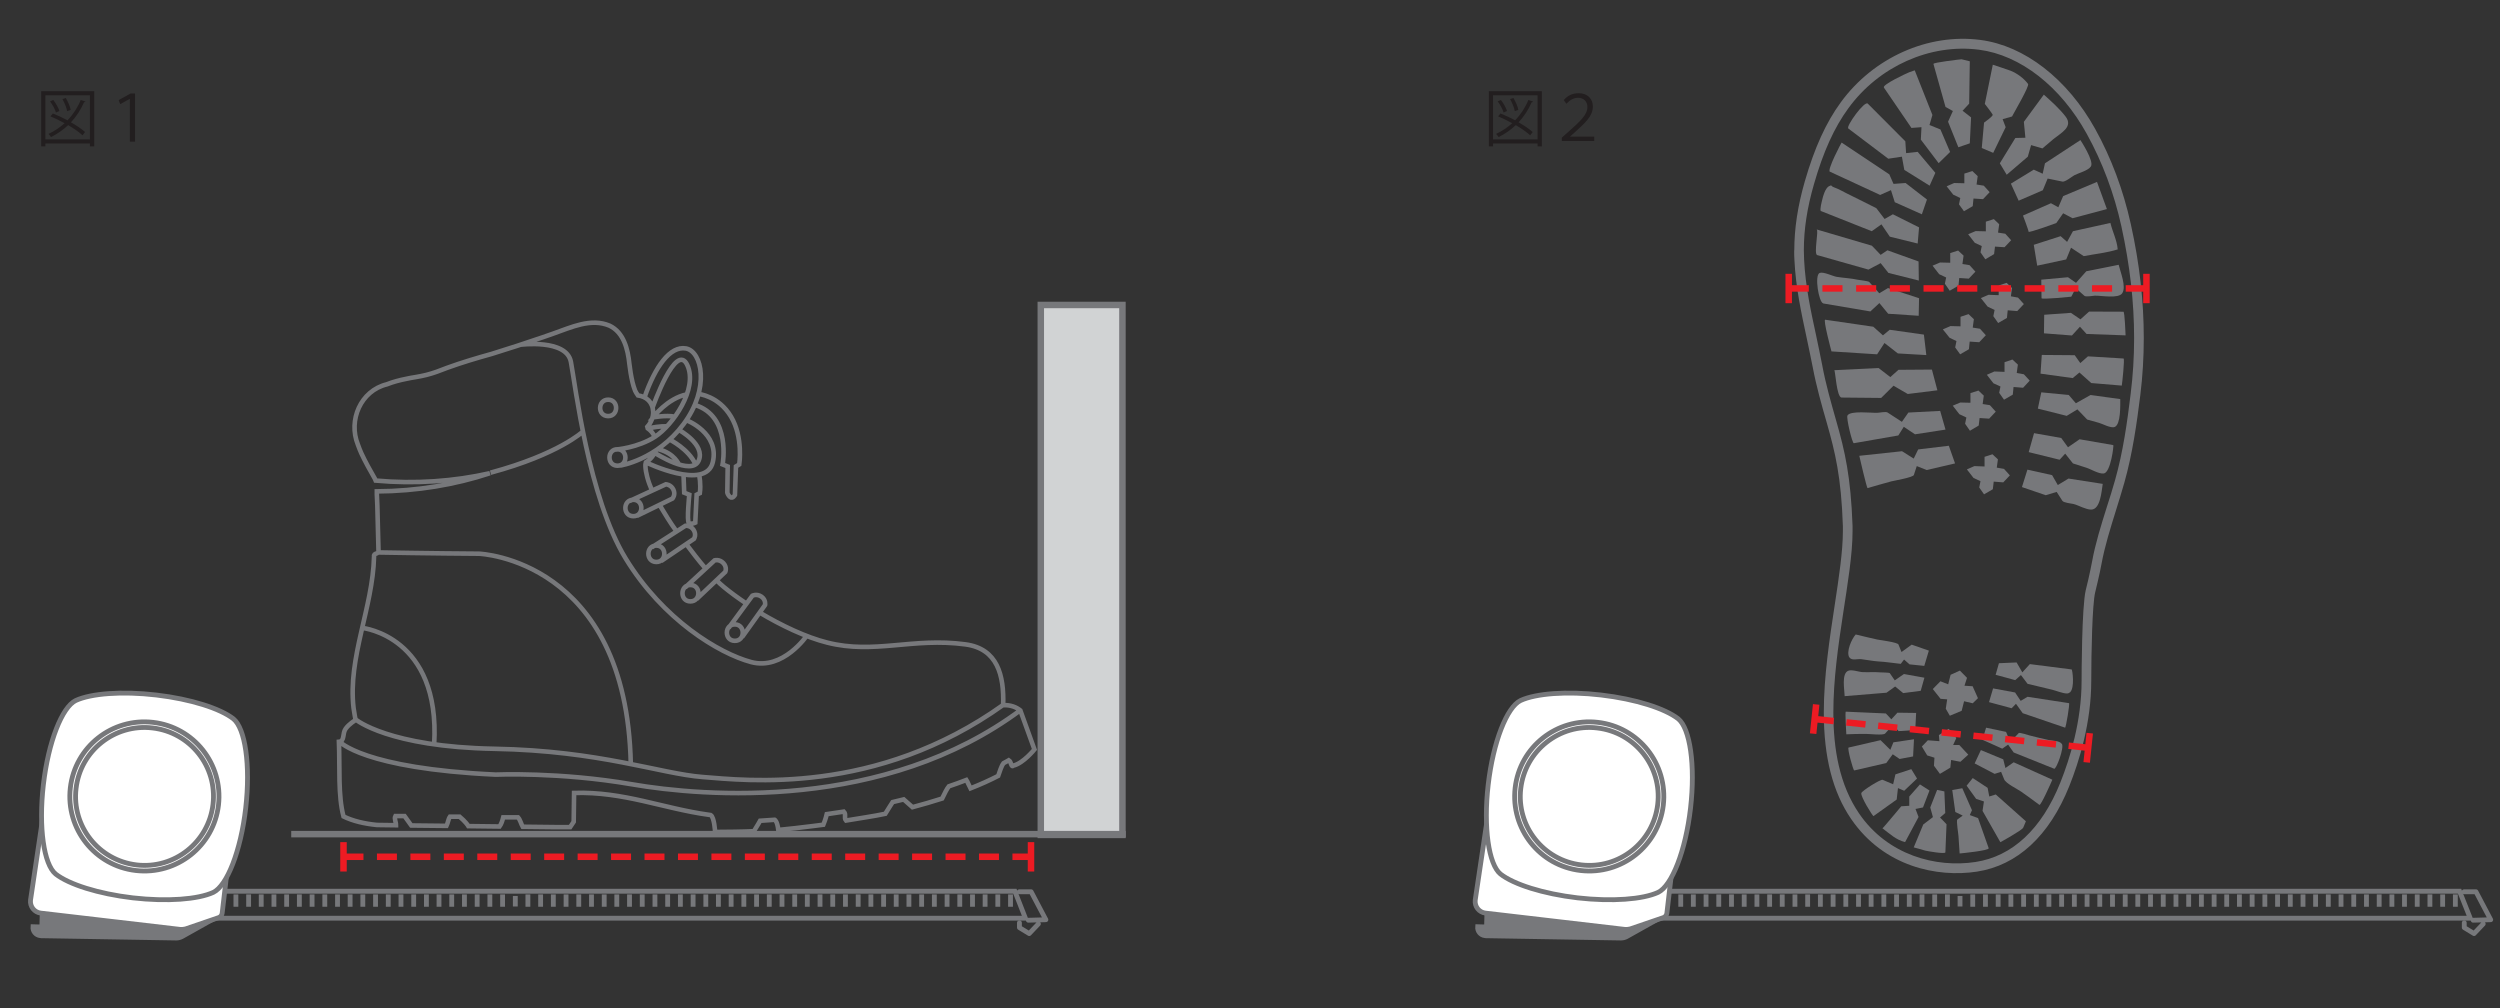 <?xml version="1.0" encoding="UTF-8"?><svg id="_レイヤー_1" xmlns="http://www.w3.org/2000/svg" xmlns:xlink="http://www.w3.org/1999/xlink" viewBox="0 0 196.58 79.3"><rect x="0" y="0" width="196.58" height="79.3" fill="#333333" stroke="none"/><defs><style>.cls-1{stroke-dasharray:0 0 1.58 1.07;}.cls-1,.cls-2,.cls-3,.cls-4,.cls-5,.cls-6,.cls-7,.cls-8,.cls-9{fill:none;}.cls-1,.cls-2,.cls-3,.cls-5{stroke:#ed1b23;}.cls-1,.cls-2,.cls-3,.cls-5,.cls-6{stroke-width:.51px;}.cls-3{stroke-dasharray:0 0 1.57 1.06;}.cls-10{fill:#77787b;}.cls-10,.cls-7,.cls-11,.cls-12,.cls-13{stroke-width:0px;}.cls-4{stroke-linecap:round;stroke-linejoin:round;}.cls-4,.cls-6,.cls-8,.cls-9{stroke:#77787b;}.cls-4,.cls-9{stroke-width:.38px;}.cls-5{stroke-dasharray:0 0 1.51 1;}.cls-14{clip-path:url(#clippath-1);}.cls-11{fill:#fff;}.cls-8{stroke-width:.36px;}.cls-8,.cls-9{stroke-miterlimit:10;}.cls-15{clip-path:url(#clippath);}.cls-12{fill:#d1d3d4;}.cls-13{fill:#221e1f;}</style><clipPath id="clippath"><rect class="cls-7" y="2.59" width="196.58" height="73.51"/></clipPath><clipPath id="clippath-1"><rect class="cls-7" y="2.59" width="196.58" height="73.51"/></clipPath></defs><g class="cls-15"><path class="cls-8" d="m53.39,36.54s-.34-.9-1.63-1.22m3.22,2.04s.15.71.05,1.42l-.25.12-.11,2.2s-.33.16-.5.02c-.18-.15.03-2.22.03-2.22l-.4-.16s-.04-.87-.05-1.34m-1.09-2.83s1.5.74,2.03,1.95m.24-5.54s1.57.14,2.55,1.78c.98,1.64.65,3.76.65,3.76l-.26.16-.08,2.24s-.18.32-.37.17c-.19-.15-.23-.36-.23-.36l.03-2.05-.4-.16s.71-3.81-2.19-4.68m-2.19,1.69s-.44-.07-1.47.16m2.42.12s2.1,1.15,1.55,2.41c-.55,1.26-3.44-.6-3.44-.6m2.47-2.58s2.62,1,2.08,3.3c-.54,2.29-5.23.03-5.23.03m2.23-3.61c-.71-.13-1.7.06-1.7.06,0,0,1.12-1.5,2.66-1.81m-5.25,5.6s2.88-.43,4.99-3.26c2.11-2.83,1.44-5.72.19-5.95-1.25-.22-2.42,1.43-3.26,3.84m-2.26,4.11s1.73-.13,3.09-1.01c1.36-.88,3.41-3.76,2.53-5.64-.88-1.88-2.72,3.33-2.72,3.33m-1.82,7.37l2.86-1.32s.4.02.59.42c.19.4-.07.7-.07.7l-2.81,1.37m1.18,2.47l2.65-1.7s.4-.04.64.33c.24.38.03.7.03.7l-2.59,1.75m1.89,2.08l2.32-2.14s.38-.11.69.22c.31.33.15.69.15.69l-2.26,2.14m2.52,2.27l1.87-2.54s.35-.18.72.08c.36.26.28.65.28.65l-1.81,2.53m-31.67,8.2s1.85,2.13,12.29,2.61c0,0,5.04-.22,10.71.76,5.66.98,19.89,2.13,30.59-5.85m-51.76-6.44s6.13.66,5.63,9.14m11.7-24.59s-1.89,1.79-7.27,3.24m2.33-10.06s3.64-.48,3.99,1.34c.35,1.82,1.38,10.67,4.31,15.47,2.93,4.8,7.33,7.46,9.86,8.14,2.53.68,4.4-2.1,4.4-2.1m-33.74-6.52s4.53.08,7.95.1c0,0,11.6.43,11.93,16.54m-21.61-3.49s2.56,2.14,10.89,2.29c8.33.15,13.02,1.96,16.38,2.22,3.36.26,13.62,1.49,23.65-5.69m-31.08-23.98c.83.01.82,1.3-.02,1.29s-.82-1.3.02-1.29Zm.71,5.19c-.83-.01-.82-1.31.02-1.29.83.01.82,1.31-.02,1.29Zm1.27,2.68c.84.01.82,1.31-.02,1.29-.83-.01-.82-1.3.02-1.29Zm1.81,3.6c.83.01.82,1.3-.02,1.29-.83-.01-.82-1.31.02-1.29Zm2.66,4.39c-.83,0-.82-1.3.02-1.29.83.01.82,1.3-.02,1.29Zm3.51,1.81c.83.01.82,1.31-.02,1.29-.83-.01-.82-1.3.02-1.29Zm.9-1.64c-.66-.44-1.26-.88-1.77-1.3-.2-.17-.41-.35-.61-.56m-.85-.92c-.52-.6-1.03-1.27-1.52-1.92m-.76-1c-.48-.66-.91-1.37-1.34-2.09m-.58-1.12c-.14-.33-.28-.69-.37-1.05-.08-.29-.13-.59-.14-.86,0-.09,0-.18.03-.28.36-.23.65-.56.77-.96m-.08-1.07c-.12-.27-.31-.49-.54-.65-.01-.04-.02-.08-.03-.12.29-.32.47-.74.46-1.17-.03-.79-.54-1.2-1.2-1.3-.09-.13-.17-.26-.22-.37-.17-.43-.27-.91-.35-1.38-.04-.24-.07-.48-.1-.71-.12-1.19-.45-2.49-1.56-3.02-1.46-.62-3.02.13-4.42.62-.27.09-.53.18-.8.28-1.34.46-2.69.9-4.05,1.32-1.19.33-2.36.68-3.49,1.09-.28.1-.57.21-.85.32-.25.09-.52.17-.79.24-.27.07-.55.12-.83.17-.25.04-.5.08-.76.14-.26.05-.51.11-.77.18-.25.07-.5.15-.75.25-2.07.51-3.05,2.83-2.28,4.74.08.23.17.45.27.68.31.67.69,1.34,1.07,2.01.02.04.04.09.06.14,3.12.28,6.16.06,8.98-.58-2.72.9-5.72,1.41-8.89,1.43,0,.08,0,.16,0,.24.01.29.03.57.04.87.04,1.16.05,2.35.09,3.52.06.36-.42.16-.35.51-.1,4.02-2.07,7.91-1.61,11.89.04.32.16.95.16.95,0,0-.5.29-.78.68-.27.36-.06.99-.53,1.03.08,2-.08,4.22.36,5.87.74.36,1.63.57,2.63.67l1.5.02c0-.27-.16-.51-.05-.72h.72s.53.74.53.74l2.77.03c.11-.22.13-.52.27-.72h.76c.45.38.65.67.69.74h0s2.45.03,2.45.03c.14-.19.22-.45.29-.72h1.16c.18.2.24.51.37.74l2.6.03h1.13s.28-.42.28-.42l.03-2.27c3.91-.12,7.01,1.23,10.6,1.72.14.02,0,0,.14.02.29.16.35,1.33.35,1.33.75,0,2.27-.02,3.05-.06.26-.41.49-.82.49-.82.38-.02.76-.05,1.15-.08,0,0,.2.11.28.8.7-.06,1.95-.21,2.67-.3.29-.04.58-.07.87-.11.18-.43.27-.83.27-.83.45-.06.9-.13,1.34-.2.21.21-.01.49.17.7.92-.16,2.22-.34,3.09-.53.28-.46.58-.92.58-.92.29-.07.58-.14.87-.21l.69.61c.81-.22,1.59-.44,2.33-.68.18-.38.39-.79.53-.96.48-.16.94-.33,1.38-.5.07.1.19.42.32.66.79-.31,1.52-.64,2.18-.98.13-.34.22-.73.42-1,.14-.08.29-.15.42-.23.19.12.18.61.36.42.78-.19,1.65-1.27,1.65-1.27l-1.11-3.07c-.31-.25-.76-.44-1.35-.41.08-2.36-.45-4.44-2.96-4.78-4.15-.56-7.17.8-10.87-.14-1.64-.41-3.6-1.33-5.33-2.37"/></g><rect class="cls-12" x="81.84" y="23.98" width="6.42" height="41.67"/><rect class="cls-6" x="81.84" y="23.98" width="6.42" height="41.67"/><line class="cls-6" x1="22.9" y1="65.59" x2="88.52" y2="65.59"/><line class="cls-3" x1="27.01" y1="67.37" x2="81.07" y2="67.37"/><line class="cls-2" x1="27.01" y1="66.22" x2="27.01" y2="68.53"/><line class="cls-2" x1="81.07" y1="66.22" x2="81.07" y2="68.53"/><polygon class="cls-9" points="17.09 72.2 80.63 72.2 79.8 70.08 17.4 70.08 17.09 72.2"/><line class="cls-9" x1="18.55" y1="70.33" x2="18.55" y2="71.3"/><line class="cls-9" x1="19.55" y1="70.33" x2="19.55" y2="71.3"/><line class="cls-9" x1="20.54" y1="70.33" x2="20.54" y2="71.3"/><line class="cls-9" x1="21.54" y1="70.33" x2="21.54" y2="71.3"/><line class="cls-9" x1="22.54" y1="70.33" x2="22.54" y2="71.3"/><line class="cls-9" x1="23.54" y1="70.33" x2="23.54" y2="71.3"/><line class="cls-9" x1="24.54" y1="70.33" x2="24.54" y2="71.3"/><line class="cls-9" x1="25.54" y1="70.33" x2="25.54" y2="71.3"/><line class="cls-9" x1="26.54" y1="70.33" x2="26.54" y2="71.3"/><line class="cls-9" x1="27.53" y1="70.33" x2="27.53" y2="71.3"/><line class="cls-9" x1="28.53" y1="70.33" x2="28.53" y2="71.3"/><line class="cls-9" x1="29.53" y1="70.33" x2="29.53" y2="71.3"/><line class="cls-9" x1="30.53" y1="70.33" x2="30.53" y2="71.3"/><line class="cls-9" x1="31.53" y1="70.33" x2="31.53" y2="71.3"/><line class="cls-9" x1="32.53" y1="70.33" x2="32.53" y2="71.3"/><line class="cls-9" x1="33.53" y1="70.33" x2="33.53" y2="71.3"/><line class="cls-9" x1="34.52" y1="70.33" x2="34.52" y2="71.3"/><line class="cls-9" x1="35.52" y1="70.33" x2="35.52" y2="71.3"/><line class="cls-9" x1="36.52" y1="70.33" x2="36.52" y2="71.3"/><line class="cls-9" x1="37.52" y1="70.33" x2="37.52" y2="71.3"/><line class="cls-9" x1="38.52" y1="70.33" x2="38.52" y2="71.3"/><line class="cls-9" x1="39.52" y1="70.33" x2="39.52" y2="71.3"/><line class="cls-9" x1="40.52" y1="70.45" x2="40.52" y2="71.28"/><line class="cls-9" x1="41.51" y1="70.33" x2="41.51" y2="71.3"/><line class="cls-9" x1="42.51" y1="70.33" x2="42.51" y2="71.3"/><line class="cls-9" x1="43.51" y1="70.33" x2="43.51" y2="71.3"/><line class="cls-9" x1="44.51" y1="70.33" x2="44.51" y2="71.3"/><line class="cls-9" x1="45.51" y1="70.33" x2="45.51" y2="71.3"/><line class="cls-9" x1="46.51" y1="70.33" x2="46.51" y2="71.3"/><line class="cls-9" x1="47.51" y1="70.33" x2="47.51" y2="71.3"/><line class="cls-9" x1="48.5" y1="70.33" x2="48.5" y2="71.3"/><line class="cls-9" x1="49.5" y1="70.33" x2="49.5" y2="71.3"/><line class="cls-9" x1="50.5" y1="70.33" x2="50.5" y2="71.3"/><line class="cls-9" x1="51.5" y1="70.33" x2="51.5" y2="71.3"/><line class="cls-9" x1="52.5" y1="70.33" x2="52.5" y2="71.3"/><line class="cls-9" x1="53.5" y1="70.33" x2="53.5" y2="71.3"/><line class="cls-9" x1="54.5" y1="70.33" x2="54.5" y2="71.3"/><line class="cls-9" x1="55.5" y1="70.33" x2="55.5" y2="71.3"/><line class="cls-9" x1="56.49" y1="70.33" x2="56.49" y2="71.3"/><line class="cls-9" x1="57.49" y1="70.33" x2="57.49" y2="71.3"/><line class="cls-9" x1="58.49" y1="70.33" x2="58.49" y2="71.3"/><line class="cls-9" x1="59.49" y1="70.33" x2="59.49" y2="71.3"/><line class="cls-9" x1="60.49" y1="70.33" x2="60.49" y2="71.3"/><line class="cls-9" x1="61.49" y1="70.33" x2="61.49" y2="71.3"/><line class="cls-9" x1="62.49" y1="70.33" x2="62.49" y2="71.3"/><line class="cls-9" x1="63.48" y1="70.33" x2="63.48" y2="71.3"/><line class="cls-9" x1="64.48" y1="70.33" x2="64.48" y2="71.3"/><line class="cls-9" x1="65.48" y1="70.33" x2="65.48" y2="71.3"/><line class="cls-9" x1="66.48" y1="70.33" x2="66.48" y2="71.3"/><line class="cls-9" x1="67.48" y1="70.33" x2="67.48" y2="71.3"/><line class="cls-9" x1="68.48" y1="70.33" x2="68.48" y2="71.3"/><line class="cls-9" x1="69.48" y1="70.33" x2="69.48" y2="71.3"/><line class="cls-9" x1="70.47" y1="70.33" x2="70.47" y2="71.3"/><line class="cls-9" x1="71.47" y1="70.33" x2="71.47" y2="71.3"/><line class="cls-9" x1="72.47" y1="70.33" x2="72.47" y2="71.3"/><line class="cls-9" x1="73.47" y1="70.33" x2="73.47" y2="71.3"/><line class="cls-9" x1="74.47" y1="70.33" x2="74.47" y2="71.3"/><line class="cls-9" x1="75.47" y1="70.33" x2="75.47" y2="71.3"/><line class="cls-9" x1="76.47" y1="70.33" x2="76.47" y2="71.3"/><line class="cls-9" x1="77.46" y1="70.33" x2="77.46" y2="71.3"/><line class="cls-9" x1="78.46" y1="70.33" x2="78.46" y2="71.3"/><line class="cls-9" x1="79.46" y1="70.33" x2="79.46" y2="71.3"/><g class="cls-14"><path class="cls-10" d="m3.21,73.58l10.65.18c.15,0,.3-.04.44-.11l2.57-1.44-13.53-1.24-.05,1.92-.7-.02c-.03.35.22.66.57.7.02,0,.04,0,.06,0"/><path class="cls-9" d="m3.21,73.58l10.65.18c.15,0,.3-.04.44-.11l2.57-1.44-13.53-1.24-.05,1.92-.7-.02c-.03.35.22.66.57.7.02,0,.04,0,.06,0"/><path class="cls-11" d="m17.81,68.89l-.34,2.91c-.02.16-.13.3-.27.35l-2.6.89c-.14.04-.29.05-.44.04l-10.95-1.28c-.51-.06-.87-.52-.81-1.03l.91-6.11,14.5,4.23Z"/><path class="cls-9" d="m17.81,68.89l-.34,2.91c-.02.16-.13.3-.27.35l-2.6.89c-.14.04-.29.05-.44.04l-10.95-1.28c-.51-.06-.87-.52-.81-1.03l.91-6.11,14.5,4.23Z"/><path class="cls-11" d="m19.32,63.55c.39-3.38-.04-6.28-.97-7.03-1.04-.81-3.34-1.55-6.06-1.87-2.72-.32-5.13-.12-6.33.43-1.08.52-2.16,3.25-2.55,6.62-.39,3.38.04,6.28.97,7.03,1.04.81,3.34,1.55,6.06,1.87,2.72.31,5.13.12,6.33-.43,1.08-.52,2.16-3.25,2.55-6.62"/><path class="cls-9" d="m19.32,63.55c.39-3.38-.04-6.28-.97-7.03-1.04-.81-3.34-1.55-6.06-1.87-2.72-.32-5.13-.12-6.33.43-1.08.52-2.16,3.25-2.55,6.62-.39,3.38.04,6.28.97,7.03,1.04.81,3.34,1.55,6.06,1.87,2.72.31,5.13.12,6.33-.43,1.08-.52,2.16-3.25,2.55-6.62"/><path class="cls-9" d="m10.74,68.01c-2.98-.35-5.11-3.04-4.76-6.01.34-2.98,3.04-5.11,6.01-4.76,2.98.34,5.11,3.04,4.76,6.01-.35,2.98-3.04,5.11-6.02,4.76m6.45-4.71c.37-3.22-1.93-6.13-5.15-6.5-3.22-.37-6.13,1.93-6.5,5.15-.37,3.22,1.93,6.13,5.15,6.5,3.22.37,6.13-1.93,6.5-5.15"/><path class="cls-4" d="m80.16,72.56v.38l.77.47.72-.76m-1.5-2.53h.93l1.16,2.2-1.38.04"/><polygon class="cls-9" points="130.7 72.2 194.24 72.2 193.4 70.08 131.01 70.08 130.7 72.2"/><line class="cls-9" x1="132.16" y1="70.33" x2="132.16" y2="71.3"/><line class="cls-9" x1="133.15" y1="70.33" x2="133.15" y2="71.3"/><line class="cls-9" x1="134.15" y1="70.33" x2="134.15" y2="71.3"/><line class="cls-9" x1="135.15" y1="70.33" x2="135.15" y2="71.3"/><line class="cls-9" x1="136.15" y1="70.33" x2="136.15" y2="71.3"/><line class="cls-9" x1="137.15" y1="70.33" x2="137.15" y2="71.3"/><line class="cls-9" x1="138.15" y1="70.33" x2="138.15" y2="71.3"/><line class="cls-9" x1="139.15" y1="70.33" x2="139.15" y2="71.3"/><line class="cls-9" x1="140.14" y1="70.33" x2="140.14" y2="71.3"/><line class="cls-9" x1="141.14" y1="70.33" x2="141.14" y2="71.3"/><line class="cls-9" x1="142.14" y1="70.33" x2="142.14" y2="71.3"/><line class="cls-9" x1="143.14" y1="70.33" x2="143.14" y2="71.3"/><line class="cls-9" x1="144.14" y1="70.33" x2="144.14" y2="71.3"/><line class="cls-9" x1="145.14" y1="70.33" x2="145.14" y2="71.3"/><line class="cls-9" x1="146.14" y1="70.33" x2="146.14" y2="71.3"/><line class="cls-9" x1="147.13" y1="70.33" x2="147.13" y2="71.3"/><line class="cls-9" x1="148.13" y1="70.33" x2="148.13" y2="71.3"/><line class="cls-9" x1="149.13" y1="70.33" x2="149.13" y2="71.3"/><line class="cls-9" x1="150.13" y1="70.33" x2="150.13" y2="71.3"/><line class="cls-9" x1="151.13" y1="70.33" x2="151.13" y2="71.3"/><line class="cls-9" x1="152.13" y1="70.33" x2="152.13" y2="71.3"/><line class="cls-9" x1="153.13" y1="70.33" x2="153.13" y2="71.3"/><line class="cls-9" x1="154.12" y1="70.45" x2="154.12" y2="71.28"/><line class="cls-9" x1="155.12" y1="70.33" x2="155.12" y2="71.3"/><line class="cls-9" x1="156.12" y1="70.33" x2="156.12" y2="71.3"/><line class="cls-9" x1="157.12" y1="70.33" x2="157.12" y2="71.3"/><line class="cls-9" x1="158.12" y1="70.33" x2="158.12" y2="71.3"/><line class="cls-9" x1="159.12" y1="70.33" x2="159.12" y2="71.3"/><line class="cls-9" x1="160.12" y1="70.33" x2="160.12" y2="71.3"/><line class="cls-9" x1="161.11" y1="70.33" x2="161.11" y2="71.3"/><line class="cls-9" x1="162.11" y1="70.33" x2="162.11" y2="71.3"/><line class="cls-9" x1="163.11" y1="70.33" x2="163.11" y2="71.3"/><line class="cls-9" x1="164.11" y1="70.33" x2="164.11" y2="71.3"/><line class="cls-9" x1="165.11" y1="70.33" x2="165.11" y2="71.3"/><line class="cls-9" x1="166.11" y1="70.33" x2="166.11" y2="71.3"/><line class="cls-9" x1="167.11" y1="70.33" x2="167.11" y2="71.3"/><line class="cls-9" x1="168.1" y1="70.33" x2="168.1" y2="71.3"/><line class="cls-9" x1="169.1" y1="70.33" x2="169.1" y2="71.3"/><line class="cls-9" x1="170.1" y1="70.33" x2="170.1" y2="71.3"/><line class="cls-9" x1="171.1" y1="70.33" x2="171.1" y2="71.3"/><line class="cls-9" x1="172.1" y1="70.33" x2="172.1" y2="71.3"/><line class="cls-9" x1="173.1" y1="70.33" x2="173.1" y2="71.3"/><line class="cls-9" x1="174.1" y1="70.33" x2="174.1" y2="71.3"/><line class="cls-9" x1="175.09" y1="70.33" x2="175.09" y2="71.3"/><line class="cls-9" x1="176.09" y1="70.33" x2="176.09" y2="71.3"/><line class="cls-9" x1="177.09" y1="70.33" x2="177.09" y2="71.3"/><line class="cls-9" x1="178.09" y1="70.33" x2="178.09" y2="71.3"/><line class="cls-9" x1="179.09" y1="70.33" x2="179.09" y2="71.3"/><line class="cls-9" x1="180.09" y1="70.33" x2="180.09" y2="71.3"/><line class="cls-9" x1="181.09" y1="70.33" x2="181.09" y2="71.3"/><line class="cls-9" x1="182.08" y1="70.33" x2="182.08" y2="71.3"/><line class="cls-9" x1="183.08" y1="70.33" x2="183.08" y2="71.3"/><line class="cls-9" x1="184.08" y1="70.33" x2="184.08" y2="71.3"/><line class="cls-9" x1="185.08" y1="70.33" x2="185.08" y2="71.3"/><line class="cls-9" x1="186.08" y1="70.33" x2="186.08" y2="71.3"/><line class="cls-9" x1="187.08" y1="70.33" x2="187.08" y2="71.3"/><line class="cls-9" x1="188.08" y1="70.33" x2="188.08" y2="71.3"/><line class="cls-9" x1="189.07" y1="70.33" x2="189.07" y2="71.3"/><line class="cls-9" x1="190.07" y1="70.33" x2="190.07" y2="71.3"/><line class="cls-9" x1="191.07" y1="70.33" x2="191.07" y2="71.3"/><line class="cls-9" x1="192.07" y1="70.33" x2="192.07" y2="71.3"/><line class="cls-9" x1="193.07" y1="70.33" x2="193.07" y2="71.3"/><path class="cls-10" d="m116.81,73.58l10.65.18c.15,0,.31-.04.44-.11l2.57-1.44-13.53-1.24-.05,1.92-.7-.02c-.03.35.22.66.57.7.02,0,.04,0,.06,0"/><path class="cls-9" d="m116.81,73.58l10.65.18c.15,0,.31-.04.44-.11l2.57-1.44-13.53-1.24-.05,1.92-.7-.02c-.03.35.22.66.57.7.02,0,.04,0,.06,0"/><path class="cls-11" d="m131.41,68.89l-.34,2.91c-.02.16-.13.3-.27.35l-2.6.89c-.14.04-.29.05-.44.04l-10.95-1.28c-.51-.06-.87-.52-.81-1.03l.91-6.11,14.5,4.23Z"/><path class="cls-9" d="m131.41,68.89l-.34,2.91c-.02.16-.13.3-.27.35l-2.6.89c-.14.04-.29.05-.44.04l-10.95-1.28c-.51-.06-.87-.52-.81-1.03l.91-6.11,14.5,4.23Z"/><path class="cls-11" d="m132.93,63.55c.39-3.38-.04-6.28-.97-7.03-1.04-.81-3.34-1.55-6.06-1.87-2.72-.32-5.13-.12-6.33.43-1.08.52-2.16,3.25-2.55,6.62-.39,3.38.04,6.28.97,7.03,1.04.81,3.34,1.55,6.06,1.87,2.72.31,5.13.12,6.33-.43,1.08-.52,2.16-3.25,2.55-6.62"/><path class="cls-9" d="m132.93,63.55c.39-3.38-.04-6.28-.97-7.03-1.04-.81-3.34-1.55-6.06-1.87-2.72-.32-5.13-.12-6.33.43-1.08.52-2.16,3.25-2.55,6.62-.39,3.38.04,6.28.97,7.03,1.04.81,3.34,1.55,6.06,1.87,2.72.31,5.13.12,6.33-.43,1.08-.52,2.16-3.25,2.55-6.62"/><path class="cls-9" d="m124.34,68.01c-2.98-.35-5.11-3.04-4.76-6.01.35-2.98,3.04-5.11,6.01-4.76,2.98.34,5.11,3.04,4.76,6.01-.35,2.98-3.04,5.11-6.01,4.76m6.45-4.71c.37-3.22-1.93-6.13-5.15-6.5-3.22-.37-6.13,1.93-6.5,5.15-.37,3.22,1.93,6.13,5.15,6.5,3.22.37,6.13-1.93,6.5-5.15"/><path class="cls-4" d="m193.77,72.56v.38l.77.47.72-.76m-1.5-2.53h.93l1.16,2.2-1.38.04"/><path class="cls-10" d="m141.08,19.68c0,.26,0,.52.02.77.1,2.13.54,4.15.96,6.11.16.76.33,1.55.48,2.32.28,1.49.7,2.97,1.11,4.39.65,2.29,1.13,4.21,1.26,8.11,0,.12,0,.25,0,.38,0,1.59-.31,3.63-.64,5.8-.4,2.63-.86,5.61-.86,8.46,0,3.52.7,6.26,2.15,8.38,2.58,3.77,6.79,4.61,9.88,4.14,3.19-.49,5.7-2.81,7.27-6.72.79-1.97,1.73-5.01,1.73-8.28,0-2.2.08-6.04.31-6.97.07-.29.14-.56.2-.84.13-.54.22-.99.3-1.41.26-1.4.69-2.76,1.14-4.21.22-.7.44-1.42.65-2.15.65-2.3.98-4.68,1.26-6.91.18-1.46.27-2.96.27-4.46,0-2.92-.33-5.86-1.02-8.97-.59-2.67-1.53-5.19-2.8-7.48-2.18-3.93-5.55-6.55-9.03-7-4.11-.54-8.41,1.39-10.97,4.9-1.17,1.6-2.07,3.58-2.83,6.21-.56,1.94-.83,3.72-.83,5.44m.75,0c0-1.66.26-3.36.8-5.22.73-2.54,1.59-4.44,2.71-5.97,2.4-3.29,6.43-5.09,10.27-4.59,3.25.42,6.42,2.9,8.47,6.62,1.23,2.23,2.15,4.68,2.72,7.27.67,3.06,1,5.94,1,8.8,0,1.46-.09,2.93-.27,4.36-.27,2.21-.59,4.55-1.23,6.8-.2.72-.43,1.43-.65,2.12-.46,1.47-.9,2.86-1.16,4.3-.08.41-.17.85-.29,1.38-.07.28-.13.56-.2.83-.32,1.31-.33,6.77-.33,7.15h0c0,3.15-.91,6.09-1.67,7.99-1.46,3.65-3.77,5.81-6.68,6.25-3.07.47-6.89-.51-9.15-3.82-1.53-2.24-2.02-5.03-2.02-7.94,0-5.12,1.51-10.64,1.51-14.25,0-.14,0-.28,0-.41-.14-3.88-.59-5.85-1.29-8.29-.4-1.41-.82-2.87-1.09-4.33-.15-.78-.32-1.57-.48-2.34-.42-1.93-.85-3.92-.95-5.99-.01-.25-.02-.49-.02-.74"/><path class="cls-10" d="m146.85,38.39c-.07-.06-.59-2.26-.65-2.55l3.36-.36.92.58.35-.72,2.41-.29.49,1.39-2.23.52-.78-.31s-.22.67-.23.7c-.06.19-1.57.45-1.77.5-.62.18-1.25.34-1.87.53"/><path class="cls-10" d="m145.77,34.85c-.12.02-.61-1.98-.5-2.18.23-.4,1.9-.19,2.34-.21.16,0,.68-.12.82-.02,0,0,1.12.73,1.12.73l.51-.73,2.5-.13.42,1.47-2.4.37-.88-.59-.43.68s-3.5.61-3.5.61"/><path class="cls-10" d="m144.81,31.26c-.4,0-.49-2.15-.58-2.15,0,0,3.49-.17,3.49-.17l.92.71.64-.57,2.63-.02.43,1.63-2.33.29-1.12-.65-.97.96s-3.1-.03-3.11-.03"/><path class="cls-10" d="m144.01,27.62c-.04-.14-.67-2.51-.49-2.48l3.78.55.76.68.53-.44,2.69.38.19,1.61-2.24-.13-1.05-.82-.58.89-3.6-.23Z"/><path class="cls-10" d="m143.36,23.85c-.34-.06-.71-2.23-.27-2.39.3-.11,1.02.26,1.34.31.56.09,1.12.11,1.67.23.12.03.82.09.89.18,0,0,.78.88.78.88l.69-.41,2.44.8-.03,1.38-2.4-.16-.69-.84-.71.66s-3.69-.63-3.71-.63"/><path class="cls-10" d="m142.9,20.07c-.31-.1.14-1.97-.06-2.03l4.35,1.28.69.72.53-.36,2.45.88.02,1.5-2.39-.6-.61-.77-.96.51s-3.96-1.12-4.02-1.14"/><path class="cls-10" d="m143.18,16.6c-.11-.09.08-.79.11-.91.06-.29.24-.88.51-1.04.28-.15.15-.01.39.07.45.16.86.42,1.29.62.69.33,1.37.69,2.06,1.03l.65.85.65-.37,2.06,1.03-.11,1.27-2.19-.54-.66-.97-.76.54s-3.92-1.55-4.01-1.59"/><path class="cls-10" d="m143.89,13.51c-.25-.12.91-2.31.92-2.3l3.75,2.5.33.75.95-.07,1.68,1.3-.4,1.16-2.13-.95-.3-.95-.85.38s-3.94-1.83-3.95-1.83"/><path class="cls-10" d="m145.33,10.08c-.16-.17,1.28-2.19,1.54-1.93,0,0,2.95,2.96,2.95,2.96l.06.93.91-.1,1.39,1.65-.45,1.01-1.99-1.24-.19-1.04-1.07.16s-3.14-2.37-3.15-2.38"/><path class="cls-10" d="m148.14,6.87c-.14-.21,1.78-1.11,1.99-1.19l.43-.15,1.39,3.51-.23.79.86.35.76,1.77-.9.88-1.4-1.85.05-.98-.79.06s-2.16-3.17-2.17-3.18"/><path class="cls-10" d="m152.04,5.02c-.03-.1,1.98-.34,2.2-.36l.65.16-.05,3.33-.52.56.67.52-.1,2.04-.9.31-.81-2.01.38-.84-.58-.32s-.94-3.36-.95-3.38"/><path class="cls-10" d="m156.7,5.09s1.31.43,1.42.48c.53.23.99.56,1.35,1.03.13.16-1.11,2.26-1.26,2.56l-.74.21.24.63-.98,2.02-.9-.38.18-2s.72-.5.68-.62c-.05-.12-.62-.85-.62-.85,0,0,.62-3.08.63-3.09"/><path class="cls-10" d="m160.72,7.45c.59.53,1.2,1.07,1.69,1.7.65.82-.35,1.3-.95,1.79-.29.24-.57.49-.86.73l-.89-.26-.26.91-1.66,1.42-.54-.9,1.22-1.99.79-.02-.12-1.25,1.57-2.14Z"/><path class="cls-10" d="m163.59,11.02s1.1,1.66.82,2.07c-.22.33-.96.51-1.3.69-.17.09-.72.54-.93.5l-1.17-.24-.38.92-1.9.82-.61-1.34,1.8-1.1.7.32.18-.82s2.77-1.81,2.78-1.82"/><path class="cls-10" d="m164.89,14.3s.7,1.92.78,2.14l-2.7.72-.74-.39-.54.77s-2.18.8-2.18.68c0-.12-.44-1.27-.44-1.27l2.2-.97.58.32.38-.88,2.67-1.12Z"/><path class="cls-10" d="m165.94,17.51c.17.71.52,1.37.58,2.1-.85.27-1.79.36-2.67.53l-1-.66-.38.92-2.28.49-.27-1.64,2.11-.68.51.45.46-.84,2.94-.65Z"/><path class="cls-10" d="m166.6,20.84c.13.54.61,1.7.28,2.21-.29.46-1.68.18-2.16.2-.14,0-.7.12-.82.01l-.68-.6-.35.67s-2.33.24-2.34.12c0-.12-.02-1.46-.02-1.46l2.1-.19.63.44.81-.91,2.55-.51Z"/><path class="cls-10" d="m166.97,24.51c.1,0,.16,1.71.17,1.86-1.02-.04-2.05-.07-3.07-.11l-.52-.57-.63.69-2.2-.17.02-1.46,2.1-.15.75.51.68-.61s2.67.01,2.71.01"/><path class="cls-10" d="m166.98,28.2c.1,0-.1,1.88-.14,2.12l-2.4-.2-.93-.83-.53.44-2.53-.35.1-1.47,2.59.02.44.62.6-.53s2.8.17,2.8.17"/><path class="cls-10" d="m166.72,31.38c0,.47.05,1.98-.43,2.19-.3.13-.95-.24-1.24-.32-.31-.09-.62-.17-.93-.26l-.77-.8-.84.51-2.27-.57.27-1.28,2.16.21.56.65,1.15-.65,2.33.32Z"/><path class="cls-10" d="m166.17,34.99c.06.01-.2,2.15-.74,2.24-.38.06-1.03-.35-1.4-.46-.34-.11-.69-.22-1.03-.33l-.61-.77-.44.48-2.43-.6.42-1.49,2.14.38.53.73.91-.63s2.66.46,2.66.46"/><path class="cls-10" d="m165.34,38.06c-.09.57-.18,2.01-.91,2.01-.42,0-.97-.33-1.38-.44-.15-.04-.78-.09-.88-.25l-.45-.7-.86.26-1.87-.64.43-1.37,1.94.43.45.78.84-.51,2.7.42"/><path class="cls-10" d="m145.42,51.7c-.28-.44.19-1.48.5-1.81.56.15,1.13.26,1.7.4.19.04,1.59.21,1.66.39l.24.59.8-.58,1.35.47-.36,1.2-1.16-.12-.43-.38-.26.34c-.58-.06-1.18-.16-1.77-.19-.46-.03-.9-.13-1.35-.18-.27-.03-.73.13-.9-.12,0,0-.01-.01-.01-.02"/><path class="cls-10" d="m145.05,54.75c-.01-.5-.27-1.8.29-2.01.29-.11.82.1,1.13.11.46.02.92-.02,1.38.02.06,0,.72.02.74.05l.4.58.72-.5,1.61.29-.29,1.03-1.38.18-.63-.52-.68.49-3.29.27Z"/><path class="cls-10" d="m145.18,57.74c-.01-.15-.11-1.78-.04-1.78l3.15.14.43.46.48-.52,1.47.02-.07,1.34-1.31.09-.43-.5s-.61.67-.63.69c-.15.16-1.27.02-1.48.03-.53,0-1.06,0-1.58.03"/><path class="cls-10" d="m145.8,60.58c-.08,0-.57-1.77-.44-1.8l2.51-.58.77.76.24-.59,1.62-.24-.07,1.35-1.06.2-.54-.37-.51.69s-2.49.58-2.51.58"/><path class="cls-10" d="m147.32,64.17c-.06.03-1.04-1.56-.96-1.81.05-.18,1.52-1.11,1.68-1.04,0,0,.82.35.82.35l.18-.78,1.25-.41.45.74-1.01.96-.49-.21-.1.9s-1.78,1.27-1.82,1.3"/><path class="cls-10" d="m149.81,66.22c-.76-.2-1.17-.63-1.79-1.09.03.02,1.33-1.56,1.48-1.73l.63-.04v-.73s.84-.95.84-.95l.75.48-.51,1.33-.59.12.24.63-1.06,1.98Z"/><path class="cls-10" d="m152.97,67.02c-.01.16-1.45-.1-1.56-.13l-.93-.26.75-1.8.76-.58-.21-.76.54-1.38.57.12.07,1.7-.41.35.51.53s-.09,2.19-.09,2.2"/><path class="cls-10" d="m156.37,66.7c.05.18-2.04.39-2.28.41-.03-.45-.06-.9-.09-1.35,0-.14-.19-1.24-.09-1.32l.42-.31-.58-.28-.24-1.73.79-.14.76,1.73-.17.38.65.24s.81,2.3.84,2.38"/><path class="cls-10" d="m157.3,66.22s1.71-.94,1.79-1.14l.21-.5-2.37-2.11-.51.16-.13-.68-1.17-.77-.48.6.75,1.04.61.2-.11.74s1.4,2.45,1.4,2.46"/><path class="cls-10" d="m160.36,63.29c.12.07.94-1.78,1.02-1.98l-3.04-1.37-.65.45-.17-.68-1.76-.73-.49,1.05,1.57.82.51-.16s.23.57.24.59c.13.33,1.06.77,1.34.97.47.34.96.68,1.42,1.03"/><path class="cls-10" d="m161.52,60.45c.17.07.81-1.67.61-1.95-.19-.27-.74-.25-1.03-.31-.51-.1-1.01-.24-1.51-.36-.07-.02-.79-.25-.85-.19l-.67.7-.33-.79-1.57-.33-.29.95,1.56.7.46-.32.44.62s3.19,1.28,3.19,1.28"/><path class="cls-10" d="m162.38,57.22c.07,0,.39-1.92.31-1.93,0,0-3.26-.5-3.26-.5l-.54.32-.44-.66-1.73-.32-.32,1.08,1.78.48.34-.35.53.74s3.27,1.12,3.34,1.14"/><path class="cls-10" d="m162.76,54.45c.41-.37.19-1.8.14-1.81l-3.29-.42-.59.65-.45-.78-1.39.06-.26.91,1.54.42.45-.4.52.69c.64.15,1.28.3,1.92.46.33.08.85.3,1.18.3.09,0,.16-.03.22-.09"/><polygon class="cls-10" points="153.32 56.28 153 55.73 153.11 54.99 152.59 54.95 151.98 54.18 152.58 53.57 153.19 53.81 153.38 53.06 154.11 52.73 154.67 53.3 154.47 53.92 155.11 53.96 155.53 54.9 155.12 55.3 154.44 55.14 154.25 55.89 153.32 56.28"/><polygon class="cls-10" points="152.5 58.28 152.46 57.8 153.23 57.31 153.83 58.03 153.58 58.58 154.06 58.58 154.77 59.34 154.15 59.9 153.42 59.76 153.36 60.36 152.54 60.85 152.07 60.21 152.11 59.58 151.54 59.4 151.12 58.7 151.59 58.21 152.5 58.28"/><polygon class="cls-10" points="156.05 36.68 156.05 35.92 156.67 35.72 157.1 36.12 157.01 36.77 157.58 36.87 158.04 37.38 157.52 37.93 156.77 37.87 156.7 38.47 156.01 38.87 155.63 38.33 155.73 37.84 155.18 37.58 154.66 36.91 155.25 36.65 156.05 36.68"/><polygon class="cls-10" points="154.94 31.67 154.94 30.91 155.57 30.71 155.99 31.11 155.9 31.77 156.47 31.86 156.93 32.37 156.41 32.92 155.66 32.87 155.59 33.46 154.9 33.87 154.52 33.32 154.62 32.83 154.07 32.57 153.55 31.9 154.14 31.65 154.94 31.67"/><polygon class="cls-10" points="157.62 29.24 157.62 28.48 158.24 28.27 158.67 28.67 158.58 29.33 159.14 29.43 159.6 29.93 159.08 30.49 158.33 30.43 158.27 31.03 157.58 31.43 157.2 30.89 157.3 30.39 156.75 30.14 156.23 29.47 156.82 29.21 157.62 29.24"/><polygon class="cls-10" points="154.16 25.66 154.16 24.91 154.79 24.7 155.21 25.1 155.12 25.76 155.69 25.85 156.15 26.36 155.63 26.91 154.88 26.86 154.82 27.46 154.13 27.86 153.74 27.32 153.84 26.82 153.3 26.56 152.77 25.9 153.37 25.64 154.16 25.66"/><polygon class="cls-10" points="157.16 23.21 157.16 22.45 157.78 22.24 158.21 22.65 158.12 23.3 158.68 23.4 159.14 23.91 158.62 24.46 157.87 24.4 157.81 25 157.12 25.4 156.74 24.86 156.84 24.37 156.29 24.11 155.76 23.44 156.36 23.18 157.16 23.21"/><polygon class="cls-10" points="153.35 20.66 153.35 19.9 153.97 19.7 154.4 20.1 154.31 20.76 154.87 20.85 155.33 21.36 154.81 21.91 154.06 21.86 154 22.46 153.31 22.86 152.93 22.31 153.03 21.82 152.48 21.56 151.96 20.89 152.55 20.64 153.35 20.66"/><polygon class="cls-10" points="156.15 18.19 156.15 17.43 156.78 17.23 157.2 17.63 157.11 18.29 157.68 18.38 158.14 18.89 157.62 19.44 156.87 19.39 156.8 19.98 156.11 20.39 155.73 19.84 155.83 19.35 155.28 19.09 154.76 18.42 155.35 18.17 156.15 18.19"/><polygon class="cls-10" points="154.46 14.41 154.46 13.65 155.09 13.45 155.51 13.85 155.42 14.51 155.99 14.6 156.45 15.11 155.93 15.66 155.18 15.61 155.12 16.21 154.43 16.61 154.04 16.07 154.14 15.57 153.59 15.31 153.07 14.65 153.66 14.39 154.46 14.41"/><line class="cls-1" x1="140.65" y1="22.68" x2="168.78" y2="22.68"/><line class="cls-2" x1="140.65" y1="21.53" x2="140.65" y2="23.84"/><line class="cls-2" x1="168.78" y1="21.53" x2="168.78" y2="23.84"/><line class="cls-5" x1="142.69" y1="56.54" x2="164.2" y2="58.8"/><line class="cls-2" x1="142.81" y1="55.39" x2="142.57" y2="57.69"/><line class="cls-2" x1="164.32" y1="57.65" x2="164.08" y2="59.95"/></g><path class="cls-13" d="m3.24,7.17h4.17v4.34h-.34v-.23h-3.5v.23h-.33v-4.34Zm.33,3.79h3.5v-3.47h-3.5v3.47Zm.58-2.04c.37.15.77.33,1.16.54.43-.45.79-.99,1.04-1.6l.38.13s-.05.05-.12.05c-.26.6-.61,1.12-1.03,1.58.44.25.84.52,1.11.76l-.2.26c-.27-.25-.67-.53-1.13-.8-.39.37-.85.69-1.35.94-.04-.07-.14-.19-.2-.25.47-.22.89-.5,1.27-.84-.37-.2-.75-.39-1.11-.54l.18-.22Zm.04-1.06c.21.27.41.63.48.87l-.27.12c-.06-.24-.27-.61-.46-.88l.25-.11Zm.98-.16c.18.3.35.69.39.94l-.28.1c-.04-.25-.2-.65-.37-.95l.27-.09Z"/><path class="cls-13" d="m10.2,7.78h-.01l-.74.41-.12-.32.94-.52h.35v3.79h-.41v-3.36Z"/><path class="cls-13" d="m117.07,7.17h4.17v4.34h-.34v-.23h-3.5v.23h-.33v-4.34Zm.33,3.79h3.5v-3.47h-3.5v3.47Zm.58-2.04c.37.15.77.33,1.16.54.43-.45.79-.99,1.04-1.6l.38.13s-.05.05-.12.05c-.26.6-.61,1.12-1.03,1.58.44.25.84.52,1.11.76l-.2.26c-.27-.25-.67-.53-1.13-.8-.39.37-.85.69-1.35.94-.04-.07-.14-.19-.2-.25.47-.22.89-.5,1.27-.84-.37-.2-.75-.39-1.11-.54l.18-.22Zm.04-1.06c.21.27.41.63.48.87l-.27.12c-.06-.24-.27-.61-.46-.88l.25-.11Zm.98-.16c.18.3.35.69.39.94l-.28.1c-.04-.25-.2-.65-.37-.95l.27-.09Z"/><path class="cls-13" d="m122.96,7.87c.3-.34.64-.54,1.19-.54.7,0,1.1.47,1.1,1.03,0,.77-.58,1.28-1.45,2.07l-.35.31h0s1.91,0,1.91,0v.35h-2.55v-.27l.42-.37c1.04-.93,1.59-1.41,1.59-2.05,0-.4-.28-.71-.73-.71-.36,0-.65.18-.92.47l-.21-.29Z"/><rect class="cls-7" width="196.58" height="79.3"/></svg>